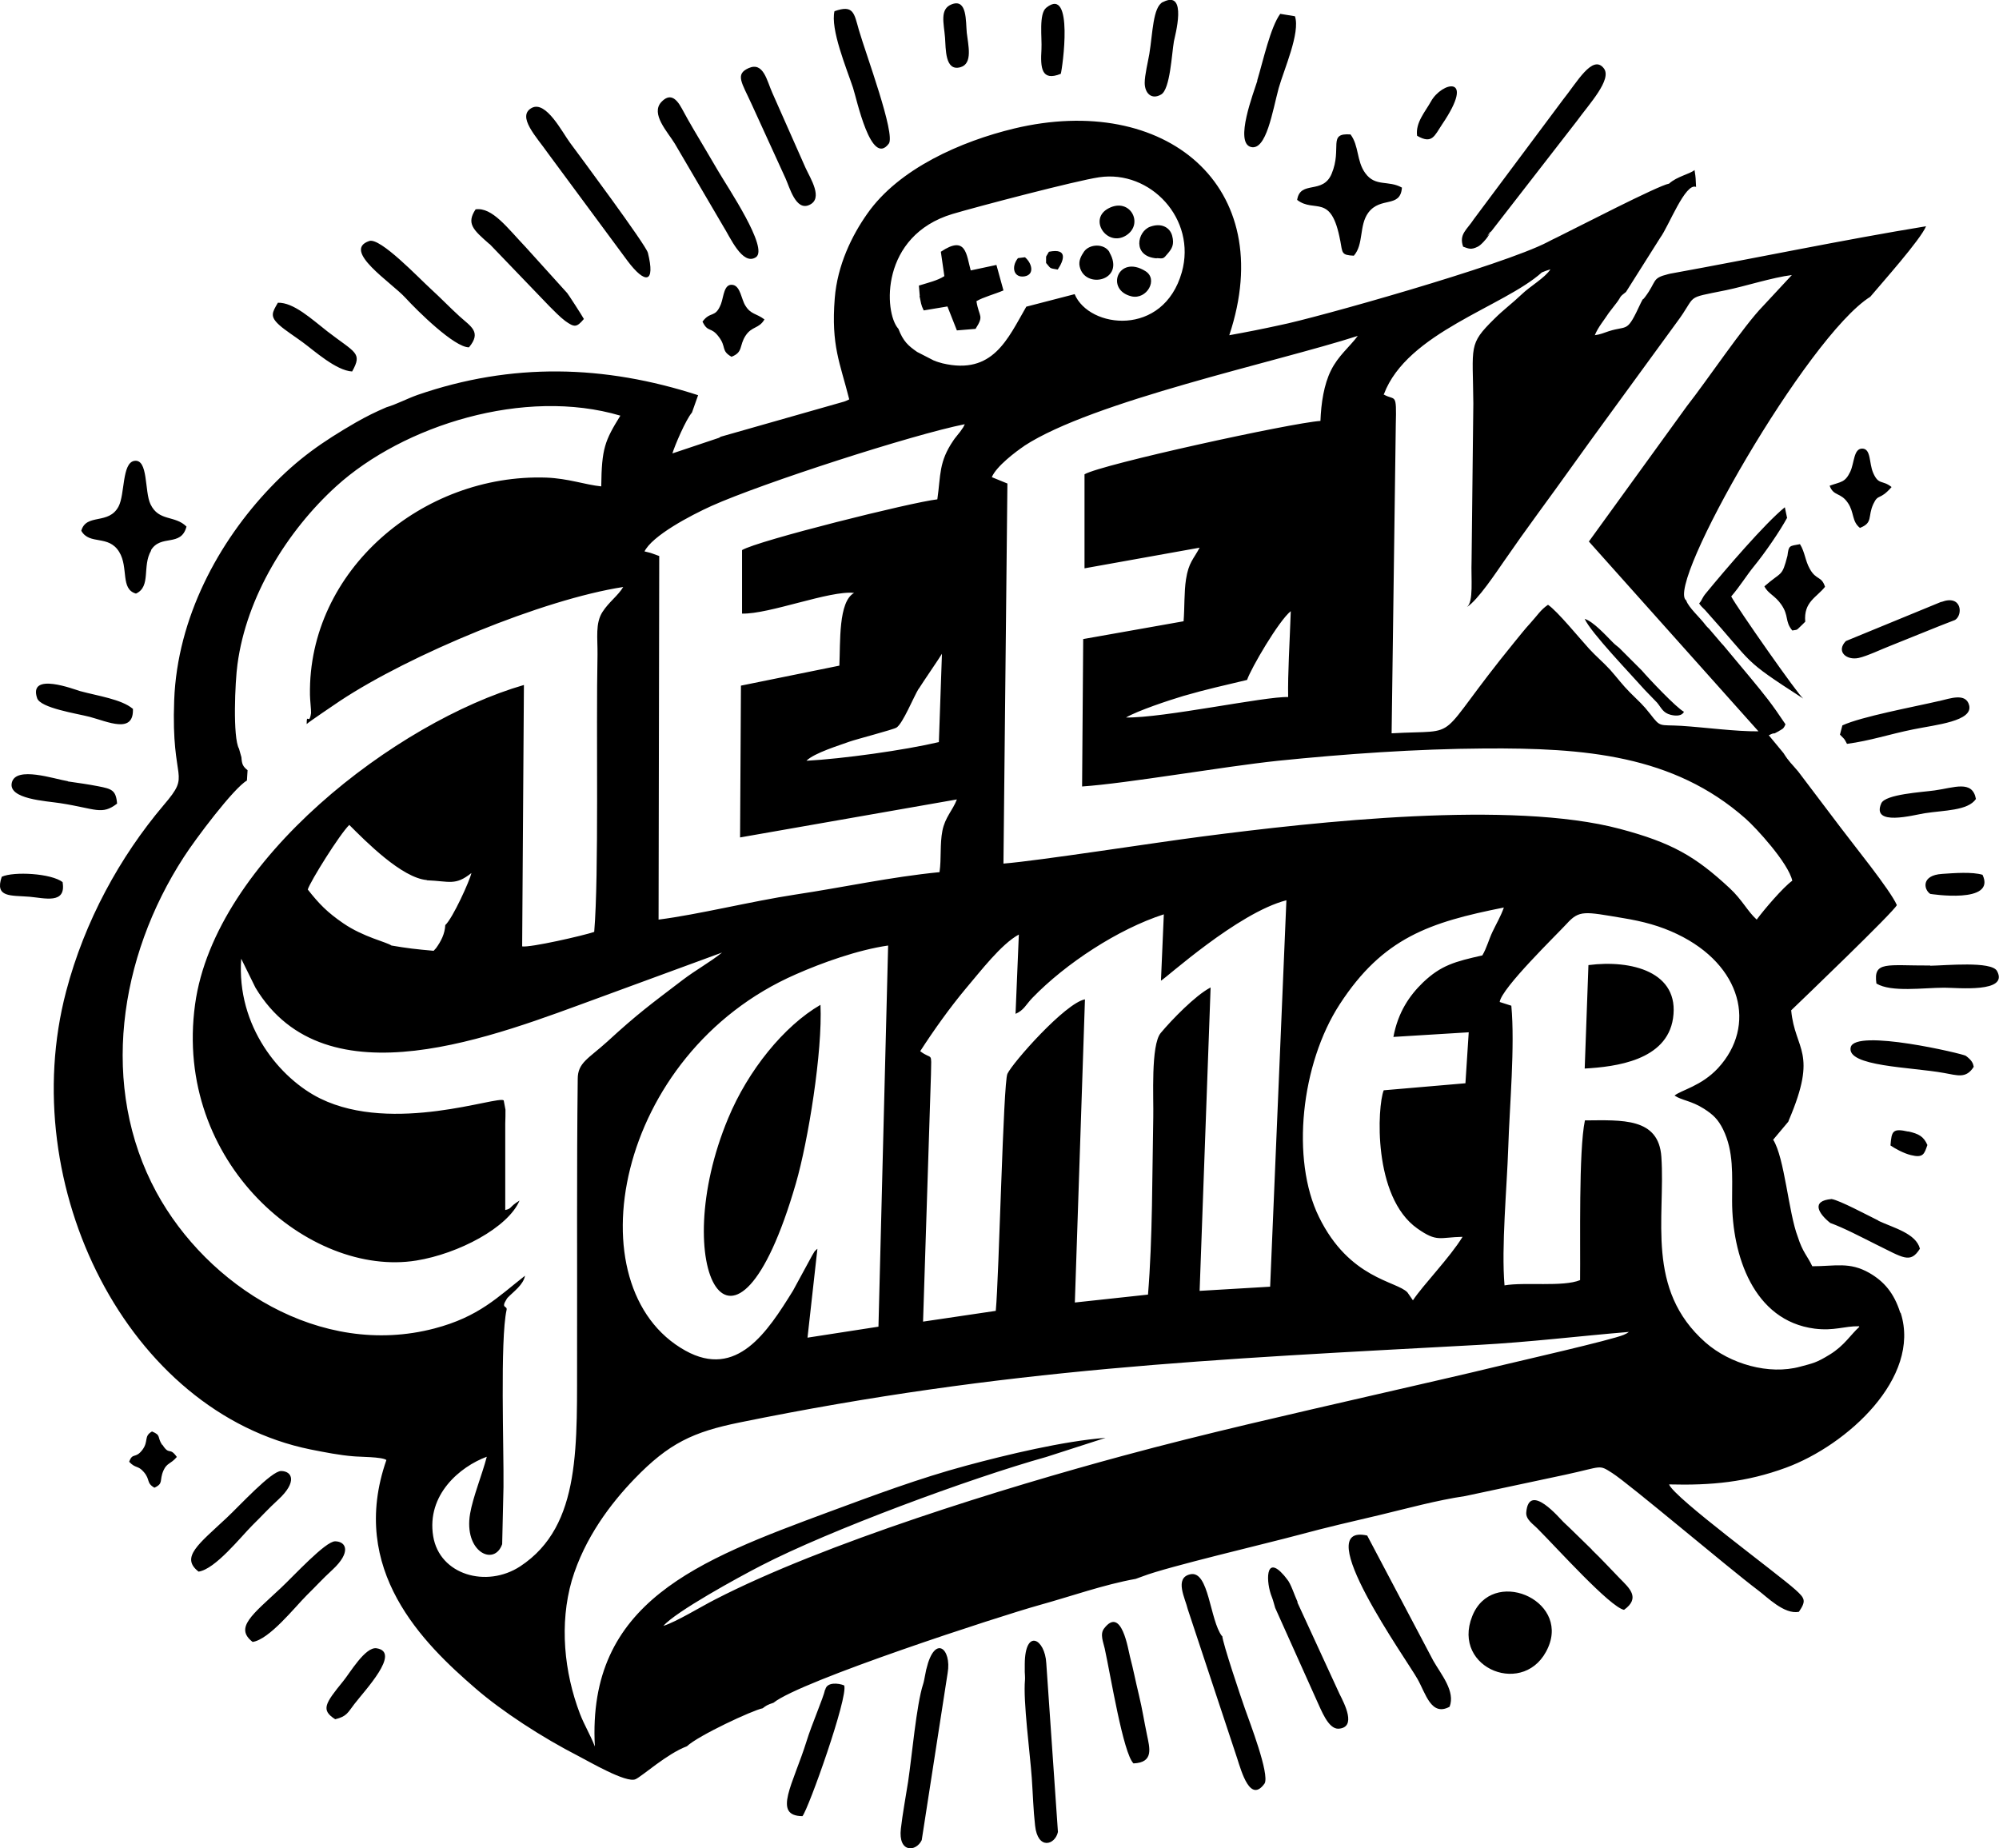 <?xml version="1.0" encoding="UTF-8"?>
<svg xmlns="http://www.w3.org/2000/svg" id="Layer_2" data-name="Layer 2" viewBox="0 0 91 84.13">
  <g id="Layer_1-2" data-name="Layer 1">
    <path d="m66.61,11.24c-.21-.58.17-.78.48-1.26l4.06-5.44c.63-.78,1.35-2.09,1.86-1.43.39.5-.67,1.63-1.22,2.39l-3.95,5.09s0,0,0,0c.13-.24-.34.42,0,0-.02.04-.05.09-.11.18-.07.11-.31.39-.46.46-.3.15-.41.09-.66,0Zm22.88,36.82c-.12-.09-5.03-1.25-5.24-.39-.21.88,2.76.9,4.24,1.17.63.11,1.01.27,1.36-.28-.03-.16-.08-.29-.36-.5ZM52.66,11.75c.33.03.3.02.5-.21.18-.21.31-.4.2-.81-.1-.37-.48-.6-1-.41-.59.21-.83,1.35.29,1.44Zm-1.4-1.03c.83-.52.19-1.75-.79-1.24-.95.49-.08,1.78.79,1.24Zm.88,1.62c-1.24-.77-1.84.86-.63,1.15.7.16,1.23-.78.63-1.15Zm23.3,19.65c.19.23.26.46.62.55.25.06.51.05.6-.14-.33-.16-1.65-1.56-1.92-1.88l-.99-.99s-.03-.03-.04-.04l-.16-.13c-.08-.07-.04-.03-.14-.13-.33-.33-.87-.93-1.27-1.06.27.62,2.13,2.55,2.73,3.23l.58.6Zm-8.42,41.58c-.96,2.4,2.46,3.74,3.46,1.41.95-2.19-2.57-3.66-3.46-1.41ZM50.51,11.48c-.24-.41-.91-.38-1.16-.03-.13.19-.26.42-.2.68.23,1.06,2.11.65,1.35-.65Zm21.96,59.06c-.52-.5-.84-.83-1.3-1.26-.15-.14-1.57-1.85-1.69-.44-.03.33.32.54.52.75.89.89,3.29,3.56,3.93,3.69.77-.55.23-1-.2-1.44-.44-.45-.81-.86-1.27-1.3Zm-35.12-24.8c-1.66.96-3.3,2.99-4.2,5.16-2.8,6.7.25,12.73,3.08,2.97.56-1.93,1.22-6.01,1.12-8.14Zm-31.31-13.48c-.51-.43-1.58-.58-2.39-.8-.25-.07-2.37-.9-1.96.32.15.45,1.81.7,2.39.85.83.22,2.03.8,1.97-.38ZM41.86,13.48c.07.31.06.39.19.65l1.08-.18.43,1.09.85-.07c.4-.63.16-.51.04-1.26.3-.18.86-.33,1.23-.49l-.32-1.16-1.17.25c-.2-.71-.2-1.63-1.36-.85l.16,1.11c-.33.21-.75.3-1.16.43l.04.47ZM6.87,25.05c.45-.75,1.37-.13,1.62-1.08-.53-.53-1.26-.22-1.64-1.02-.28-.58-.09-2.08-.74-1.97-.56.1-.42,1.51-.71,2.07-.45.86-1.47.3-1.7,1.11.38.67,1.24.16,1.73.97.43.71.04,1.69.76,1.89.7-.32.27-1.25.69-1.96Zm41.28-12.78c.27-.4.49-.99-.4-.81-.17.32-.12.09-.13.51.23.26.12.23.53.3Zm-1.51.31c.47-.08.34-.6.02-.87l-.32.04c-.33.42-.18.91.3.83ZM3.09,35.56c-.62-.1-2.36-.7-2.55.06-.19.76,1.57.84,2.2.94,1.62.25,1.89.56,2.59.02-.05-.62-.25-.67-.86-.79-.46-.09-.9-.15-1.38-.22Zm9.59,32.69c.85-.79.63-1.28.12-1.29-.44-.01-1.9,1.59-2.48,2.13-1.28,1.2-2.12,1.8-1.28,2.45.76-.11,1.91-1.57,2.46-2.12.46-.45.68-.71,1.18-1.17Zm24.88,8.66c-.08.38-.61,1.59-.84,2.34-.61,1.96-1.57,3.41-.19,3.42.28-.34,2.09-5.43,1.9-5.95-.26-.11-.79-.16-.86.19Zm-20.41-1.88c-.52-.09-1.23,1.14-1.53,1.5-.83,1.02-1.02,1.31-.36,1.73.53-.13.57-.3.87-.69.49-.64,2.13-2.36,1.02-2.54Zm45.1-5.13c-2.7-.62,1.81,5.68,2.28,6.53.37.65.62,1.72,1.46,1.26.27-.7-.38-1.46-.74-2.09l-3.01-5.7Zm-54.87-4.13c-.24-.37-.03-.43-.46-.61-.39.22-.14.44-.44.84-.32.42-.44.1-.6.54.3.32.4.15.67.47.3.35.1.49.48.71.43-.2.21-.32.41-.78.16-.36.32-.28.61-.62-.34-.48-.33-.04-.66-.56Zm-4.52-25.61c-.52-.41-2.24-.5-2.78-.25-.33.96.41.84,1.27.91.68.06,1.67.35,1.5-.66Zm12.4,30c-.44-.01-1.9,1.59-2.48,2.13-1.28,1.2-2.12,1.8-1.28,2.45.76-.11,1.91-1.57,2.46-2.12.46-.45.68-.71,1.18-1.17.85-.79.63-1.28.12-1.29Zm40.37,4.32c-.56-.73-.59-3-1.44-2.82-.75.16-.23,1.11-.12,1.59l2.25,6.79c.2.62.6,2.06,1.25,1.14.23-.43-.68-2.78-.9-3.41-.17-.48-1.01-2.97-1.03-3.31Zm-13.46,1.49l-.07.35s-.05.28-.08.35c-.3.92-.51,3.3-.68,4.43-.11.7-.25,1.45-.33,2.14-.13,1.12.7,1.06.95.52l1.18-7.61c.19-1.1-.59-1.78-.97-.17Zm16.9-3.05c-.14-.3-.31-.84-.47-1.02-.09-.11-.08-.11-.15-.19-.87-1-.82.34-.55.99.07.18.09.3.15.49l1.89,4.21c.2.42.52,1.32,1,1.29.83-.06.26-1.14.04-1.58l-1.92-4.17Zm-12.42,2.84v.35s.02.29.01.36c-.09.96.23,3.33.31,4.47.05.71.07,1.47.15,2.16.12,1.12.91.89,1.04.29l-.53-7.68c-.06-1.12-.97-1.61-.98.04Zm5.2,1.41c-.17-.7-.25-1.15-.41-1.76-.08-.3-.38-2.33-1.18-1.28-.2.26-.03.63.03.91.27,1.23.84,4.77,1.31,5.23.95-.04.73-.72.61-1.32-.13-.62-.21-1.16-.36-1.78Zm36.22-41.19c-.56.08-2.25.17-2.43.59-.46,1.06,1.47.53,1.97.45.89-.14,1.97-.11,2.34-.65-.16-.88-1-.51-1.88-.39ZM29.49,11.5c-.1-.37-3.11-4.42-3.54-5-.35-.47-1.09-1.93-1.74-1.59-.71.38.23,1.34.73,2.06l3.63,4.91c.79,1.05,1.28,1.05.92-.39Zm57.38,40.01c-.71-.16-.76-.03-.81.63.2.14.6.36.93.44.56.14.61-.05.75-.46-.17-.39-.39-.51-.88-.62ZM65.65,5.66c1.56-2.3-.02-1.93-.51-1.04-.26.47-.71.96-.63,1.56.69.4.79,0,1.14-.52Zm-32.72,4.65c.3.47.87,1.8,1.48,1.4.6-.4-1.29-3.19-1.72-3.93-.38-.64-.73-1.25-1.11-1.88-.18-.3-.36-.63-.54-.96-.27-.5-.56-.69-.93-.3-.51.54.29,1.37.61,1.9l2.21,3.77Zm54.94,33.64c-1.98.01-2.6-.22-2.45.82.68.41,2.13.19,3.09.19.6,0,2.95.25,2.4-.76-.25-.46-2.34-.25-3.04-.24ZM18.46,13.56c.54.59,2.23,2.26,2.89,2.25.58-.7.09-.94-.43-1.41-.45-.41-.85-.83-1.31-1.25-.54-.49-2.3-2.35-2.8-2.18-1.27.43,1.01,1.89,1.64,2.58Zm3.83-2.45l2.72,2.83c.18.18.49.5.72.67.42.3.52.3.85-.09-.06-.12-.74-1.17-.76-1.18l-1.88-2.08c-.84-.88-1.53-1.84-2.29-1.73-.43.65-.11.93.63,1.58Zm38.72-.17c.11.58.04.67.62.7.46-.52.23-1.38.66-1.96.56-.75,1.46-.19,1.53-1.14-.62-.35-1.21-.02-1.67-.66-.4-.55-.28-1.24-.67-1.76-1.06-.08-.37.62-.86,1.79-.4.96-1.43.28-1.57,1.19.8.62,1.55-.34,1.96,1.85Zm-3.77-7.27c-.17.55-1.05,2.81-.3,3.02.71.19.99-1.65,1.27-2.68.24-.85.99-2.52.74-3.27l-.67-.11c-.45.62-.77,2.11-1.05,3.04ZM52.94.09c-.46.23-.46,1.4-.62,2.37-.06.35-.21.96-.21,1.31,0,.47.31.79.75.53.41-.24.48-1.85.58-2.42.04-.22.64-2.36-.49-1.79Zm-4.65,3.27c.07-.23.61-4.03-.66-3.01-.35.28-.19,1.36-.22,1.9-.05.83-.01,1.47.88,1.11Zm24.02,40.57l-.17,4.71c1.42-.08,3.73-.37,4.02-2.28.32-2.13-1.91-2.68-3.84-2.43ZM32.72,15.33c.36.47.09.63.58.91.54-.21.34-.5.64-.96.29-.44.61-.31.86-.74-.37-.28-.62-.22-.87-.63-.18-.28-.22-.87-.56-.94-.42-.08-.42.53-.55.87-.26.66-.47.3-.84.8.25.52.38.21.74.69Zm55.69,24.45c-.96.06-.84.71-.54.91,0,0,3.02.48,2.38-.87-.48-.14-1.26-.08-1.85-.04Zm-.14-7.87c-1.16.27-3.54.71-4.4,1.11l-.11.42c.23.24.17.14.32.42,1.06-.14,1.93-.44,3.02-.66,1.03-.21,2.73-.37,2.54-1.1-.15-.57-.85-.31-1.36-.19Zm-4.15-9.02c.3.44.17.84.55,1.14.61-.24.34-.51.61-1.09.23-.49.28-.14.83-.77-.42-.34-.59-.07-.84-.65-.19-.44-.09-1.09-.49-1.1-.4-.01-.36.64-.55,1.05-.24.5-.41.45-.94.64.18.49.5.29.83.78Zm4.24,4.51l-4.33,1.78c-.46.47.02.89.58.77.38-.08,1.09-.42,1.46-.56l2.21-.89c.06-.02.71-.28.72-.28.37-.23.31-1.17-.62-.82Zm-1.83,32.38c.92,2.93-2.43,6-5.23,7.03-1.8.66-3.4.81-5.32.76.23.61,4.93,4.05,5.76,4.8.43.39.49.5.15,1-.67.13-1.45-.68-1.87-.99-1.33-1-5.87-4.85-6.63-5.33-.63-.4-.42-.29-2.14.08l-4.55.97c-1.29.19-2.63.56-3.88.86-1.28.3-2.45.57-3.67.9-1.48.4-6.01,1.46-7.12,1.89l-.33.12c-1.45.26-2.93.79-4.41,1.2-1.73.48-10.84,3.44-12.08,4.44-.28.09-.35.14-.49.25-.46.09-2.93,1.24-3.45,1.73-.91.34-2.03,1.36-2.34,1.5-.42.19-2.12-.81-2.59-1.05-1.66-.85-3.49-2.04-4.7-3.09-2.35-2.03-5.8-5.38-4.05-10.39-.19-.15-1.24-.14-1.51-.17-.63-.05-1.28-.18-1.94-.31-8.33-1.69-13.46-12-11.13-20.85.84-3.2,2.45-6.13,4.44-8.48,1.3-1.52.33-.91.48-4.78.14-3.75,2.02-7.21,4.38-9.68,1.25-1.31,2.37-2.08,3.89-2.96.53-.3.86-.46,1.39-.69.47-.14.91-.38,1.41-.56,4.31-1.49,8.52-1.37,12.78.01l-.28.79c-.28.32-.79,1.52-.89,1.86l2.12-.71s.05-.03.08-.05l5.62-1.6s.06-.02.08-.03l.15-.07c-.42-1.67-.83-2.44-.66-4.6.12-1.51.78-2.86,1.48-3.85,1.44-2.06,4.28-3.3,6.69-3.88,6.86-1.64,12.06,2.6,9.79,9.41.78-.14,1.54-.29,2.31-.46,1.53-.3,10.15-2.72,12.18-3.78.13-.07.25-.13.42-.21.9-.44,4.62-2.37,5.11-2.45.36-.33.96-.44,1.16-.62.07.45.04.3.07.77-.49-.21-1.24,1.78-1.63,2.31l-1.56,2.47c-.33.25-.2.19-.41.47l-.37.48c-.22.34-.49.65-.64,1.02.27-.04.39-.1.63-.18.9-.29.81.12,1.47-1.3.17-.32,0-.02.18-.25.56-.74.29-.86,1.06-1.05.14-.03.06-.02.19-.04,3.75-.68,7.76-1.52,11.55-2.14-.26.62-2.01,2.58-2.54,3.21-2.87,1.8-9.35,13.15-8.38,13.82.11.33.62.77.88,1.12.06.08.12.13.16.17l.59.69s.04.04.05.05l1.21,1.45c.71.86.99,1.2,1.63,2.16-.04.1-.08.16-.11.19l-.09.06s-.04.02-.05.03c-.01,0-.04.02-.05.03-.38.22-.07,0-.46.19l.67.81c.25.4.36.47.67.84l1.93,2.55c.56.75,2.26,2.84,2.56,3.53-.13.3-4.33,4.33-4.81,4.79.17,1.84,1.24,1.86-.11,5.01,0,.02-.02.06-.03.07,0,0-.6.72-.68.81.52.82.7,3.33,1.12,4.42.23.72.43.85.66,1.34,1.05,0,1.69-.21,2.59.3.68.39,1.13.92,1.41,1.8Zm-23.55-41.83c.54.32.6-.14.56,1.39l-.19,14.04c3.35-.19,1.79.51,5.59-4.15.28-.34.48-.6.73-.87.31-.34.47-.61.8-.83.42.28,1.44,1.53,1.87,2,.31.34.65.62.96.96.32.36.56.69.9,1.03.42.42.58.54.93.99.48.62.39.47,1.41.53,1.09.07,2.46.26,3.51.25l-7.72-8.64,4.46-6.16c.92-1.17,2.59-3.66,3.46-4.55l1.32-1.42c-.89.11-2.12.51-3,.69-1.96.4-1.26.16-2.26,1.49l-3.15,4.32c-1.05,1.43-2.06,2.87-3.14,4.34-.54.74-1.06,1.47-1.55,2.18-.33.47-1.19,1.78-1.69,2.09.31-.25.18-1.28.21-2.1l.08-7.16c-.02-2.64-.24-2.68.95-3.85.42-.42.82-.71,1.24-1.11.39-.38,1.07-.76,1.32-1.15-.26.08-.15.05-.39.14-1.75,1.57-6.13,2.73-7.19,5.54Zm-16.34,2.34c-.4.27-1.28.93-1.49,1.43l.71.29-.18,17.3c1.55-.12,6.93-.96,9.03-1.23,5.23-.68,14.1-1.66,19.03-.35,2.37.63,3.44,1.25,5,2.7.57.53.81,1.05,1.23,1.43.33-.45,1.21-1.48,1.62-1.77-.18-.81-1.66-2.42-2.13-2.83-3.28-2.9-7.34-3.22-11.88-3.19-3.12.02-6.36.25-9.4.56-2.55.27-6.85,1.03-8.92,1.17l.05-6.71,4.57-.81c.05-.62.02-1.33.11-1.91.12-.77.34-.91.62-1.44l-5.24.94v-4.28c.76-.45,9.41-2.34,10.74-2.43.03-.81.16-1.66.48-2.3.33-.67.85-1.07,1.22-1.57-3.69,1.19-12.07,2.97-15.19,5.01Zm10.13,10.66c-1.08.26-1.83.42-2.9.73-.67.2-2.08.67-2.61.98,1.69.03,6.35-.97,7.38-.93-.02-1.07.07-2.48.12-3.91-.55.44-1.81,2.6-1.99,3.13Zm6.66,16.26c.21-1.14.74-1.9,1.35-2.49.82-.78,1.45-.95,2.7-1.23.2-.34.29-.71.46-1.07.19-.4.37-.69.52-1.11-3.37.67-5.5,1.37-7.47,4.4-1.77,2.72-2.23,7.07-.95,9.68,1.38,2.83,3.54,2.92,4.03,3.44l.25.36c.48-.72,1.67-1.93,2.26-2.89-1.06.02-1.15.26-2.06-.38-2.04-1.44-1.82-5.56-1.53-6.29l3.72-.32.15-2.32-3.42.21Zm-8.32-2.26l-.5,13.81,3.21-.19.74-17.59c-2.22.57-5.51,3.57-5.71,3.66l.13-3.02c-2.08.67-4.47,2.24-5.98,3.8-.3.31-.39.57-.77.73l.15-3.61c-.81.44-1.75,1.68-2.44,2.49-.7.84-1.43,1.86-2.05,2.82.56.43.51-.04.49,1.06l-.36,11.25,3.31-.49c.15-1.57.34-10.4.53-10.79.23-.5,2.63-3.22,3.53-3.39l-.46,13.8,3.33-.36c.21-2.54.19-5.5.24-8.08.02-.86-.12-3.28.34-3.83.51-.61,1.57-1.7,2.25-2.06Zm-14.22-30c.23.6.46.79.86,1.07l.7.36s.04.02.06.03c.17.07.23.08.4.13,2.29.54,2.96-1.11,3.81-2.58l2.2-.57c.66,1.57,4.04,1.97,4.88-1,.68-2.42-1.43-4.67-3.77-4.32-1.03.15-5.56,1.34-6.67,1.67-3.29.99-3.13,4.47-2.47,5.22Zm-11.55,10.15c.11.03.23.05.34.09l.33.12-.03,16.55c1.81-.23,4.2-.83,6.23-1.14,2.2-.33,4.32-.8,6.56-1.02.09-.64.01-1.26.13-1.88.12-.62.47-.93.66-1.43l-9.87,1.73.04-6.91,4.48-.91c.05-1.08-.05-2.91.67-3.31-1.08-.13-3.88.98-5.1.94v-2.89c.71-.43,7.72-2.18,8.89-2.31.16-1.11.06-1.7.73-2.68.1-.15.12-.15.23-.3.08-.1.07-.08.15-.2.11-.16.03-.03.14-.24-2.37.47-9.21,2.68-11.53,3.72-.95.43-2.72,1.36-3.06,2.09Zm12.48,6.25c-.22.35-.72,1.59-1.01,1.77-.14.09-1.83.53-2.14.64-.43.16-1.6.51-1.96.87,1.66-.09,4.46-.48,6.03-.85l.14-4.02c-.07.13-.92,1.37-1.06,1.6Zm-4.61,25.5l-.45,4.04,3.23-.5.44-17.35c-1.38.2-3,.78-4.2,1.31-8.26,3.61-10.18,14.27-5.03,17.13,2.34,1.3,3.73-.84,4.9-2.73l.87-1.6c.17-.28.06-.13.23-.3Zm-10.94,4.66c.01-4.13-.02-8.27.03-12.4,0-.74.49-.92,1.35-1.7,1.37-1.26,1.98-1.7,3.41-2.79.63-.48,1.25-.81,1.81-1.26l-5.61,2.06c-4.69,1.71-12.43,4.86-15.63-.46l-.65-1.32c-.22,3.08,1.77,5.47,3.61,6.37,3.32,1.62,8.08-.15,8.34.08l.08.42c0,.2,0,.44-.01.64v3.93c.32-.07.17-.14.65-.43-.52,1.23-2.78,2.42-4.7,2.73-4.85.78-11.06-4.44-10.07-11.66.9-6.58,9.22-12.88,14.97-14.54l-.08,11.9c.37.06,2.78-.49,3.28-.66.22-2.63.08-9.16.15-12.63.01-.73-.11-1.42.23-1.94.29-.45.71-.74.94-1.13-3.64.56-9.7,3.07-12.9,5.19-.22.15-1.44.97-1.51,1.05,0-.56.11.1.2-.5.01-.09-.05-.64-.05-.83-.09-5.67,5.14-10.08,10.76-9.89,1.01.04,1.74.32,2.5.4.02-1.73.16-2.07.87-3.22-4.35-1.29-9.87.43-12.94,3.22-2.22,2.02-4.08,5.01-4.49,8.1-.11.78-.22,3.33.07,3.84l.11.39c.02.32.07.42.28.59l-.03.47c-.6.34-2.35,2.67-2.87,3.48-2.96,4.56-3.85,10.46-1.25,15.26,2.31,4.25,7.45,7.57,12.66,6.2,2.02-.53,2.88-1.43,4.12-2.4-.08.42-.51.71-.8,1.01-.01.02-.03.05-.04.06-.28.44.05.28,0,.49-.3,1.37-.12,6.36-.14,8.06l-.06,2.6c-.36,1.03-1.76.35-1.46-1.39.13-.76.55-1.78.76-2.59-1.22.45-2.75,1.73-2.44,3.62.29,1.76,2.43,2.37,3.96,1.37,2.83-1.86,2.57-5.58,2.59-9.81Zm-6.84-21.45c-1.14-.1-2.77-1.75-3.53-2.51-.44.43-1.77,2.56-1.89,2.94.52.66.89,1.04,1.62,1.54.92.63,1.97.85,2.19,1.01.7.12,1.12.17,1.92.24l.11-.12c.23-.32.4-.65.42-1.05.34-.31,1.12-2.03,1.19-2.37-.74.59-.99.37-2.03.33Zm54.71,20.57c-2.29.19-4.46.46-6.84.59-12.14.66-21.52,1.06-33.63,3.53-2.11.43-3.22.94-4.79,2.57-1.07,1.11-2.27,2.68-2.85,4.62-.57,1.98-.35,4.18.37,6.07.21.54.46.93.68,1.49-.36-6.58,4.7-8.47,10.66-10.68,2.03-.75,4.11-1.53,6.23-2.1,1.85-.5,4.43-1.12,6.36-1.27l-2.7.87c-3.47.97-9.88,3.34-12.99,4.95-1.03.53-3.88,2.09-4.44,2.74.6-.19,1.72-.88,2.35-1.2,4.99-2.57,13.23-5.1,18.56-6.54,3.76-1.02,7.67-1.9,11.53-2.79,1.94-.45,3.91-.89,5.8-1.35.53-.13,4.96-1.14,5.48-1.37.15-.07.15-.07.23-.13Zm10.49-.26c-.68-.01-1.12.22-2.02.11-2.8-.36-3.76-3.36-3.76-5.81,0-1.21.08-2.25-.41-3.26-.23-.46-.45-.67-.87-.94-.58-.37-.99-.37-1.34-.6.3-.25,1.22-.43,1.98-1.25,1.77-1.92,1.09-4.69-1.86-6.1-.77-.37-1.55-.58-2.47-.73-1.74-.29-1.98-.38-2.56.26-.43.47-2.97,2.93-3.05,3.56l.53.17c.17,1.84-.08,4.57-.14,6.45-.06,1.83-.32,4.53-.17,6.28.91-.16,2.67.08,3.44-.24.02-1.68-.07-5.89.22-7.27,1.68-.01,3.36-.14,3.48,1.66.19,2.78-.74,6.03,2.01,8.45,1.12.98,2.89,1.49,4.31,1.1.59-.16.73-.17,1.36-.56.65-.4.94-.9,1.33-1.25ZM36.84,9.33c.65-.29.06-1.19-.17-1.69l-1.51-3.41c-.25-.55-.4-1.43-1.08-1.13-.63.28-.31.66.14,1.65l1.54,3.37c.19.42.47,1.49,1.08,1.21ZM43.34.19c-.58.21-.37.87-.32,1.52.04.5-.01,1.55.7,1.35.58-.16.35-1.02.29-1.57-.05-.52.02-1.55-.67-1.3Zm39.74,26.52c-.16-.5-.4-.29-.69-.81-.22-.39-.22-.76-.45-1.13-.49.09-.51.05-.57.53-.26.99-.24.68-1.05,1.39.17.34.48.41.77.83.36.52.15.76.5,1.18.28-.05.15.02.47-.28l.12-.12c-.08-.91.52-1.1.91-1.6ZM12.65,13.78c-.26.45-.38.62.08,1.03.23.21.74.54,1.05.77.52.38,1.52,1.29,2.25,1.33.48-.86.15-.84-1.12-1.82-.72-.56-1.54-1.33-2.26-1.31Zm68.7,9.78l-.1-.47c-.91.74-2.71,2.84-3.58,3.9-.21.25-.16.29-.32.48.1.14.11.14.27.3,2.31,2.57,1.61,2.18,4.47,4.03-.2-.12-3.01-4.13-3.28-4.65.42-.49.69-.95,1.05-1.39.46-.56,1.16-1.57,1.5-2.2Zm4.16,32c-.51-.25-1.76-.92-2.13-.98-.96.08-.59.67-.06,1.09.61.22,1.39.63,2.07.97,1.25.61,1.57.9,2.01.2-.18-.7-1.21-.95-1.89-1.27ZM37.99.5c-.2.82.55,2.62.84,3.49.17.51.82,3.63,1.63,2.55.32-.42-1.05-4.1-1.36-5.17-.22-.77-.24-1.17-1.11-.86Z"></path>
  </g>
</svg>
